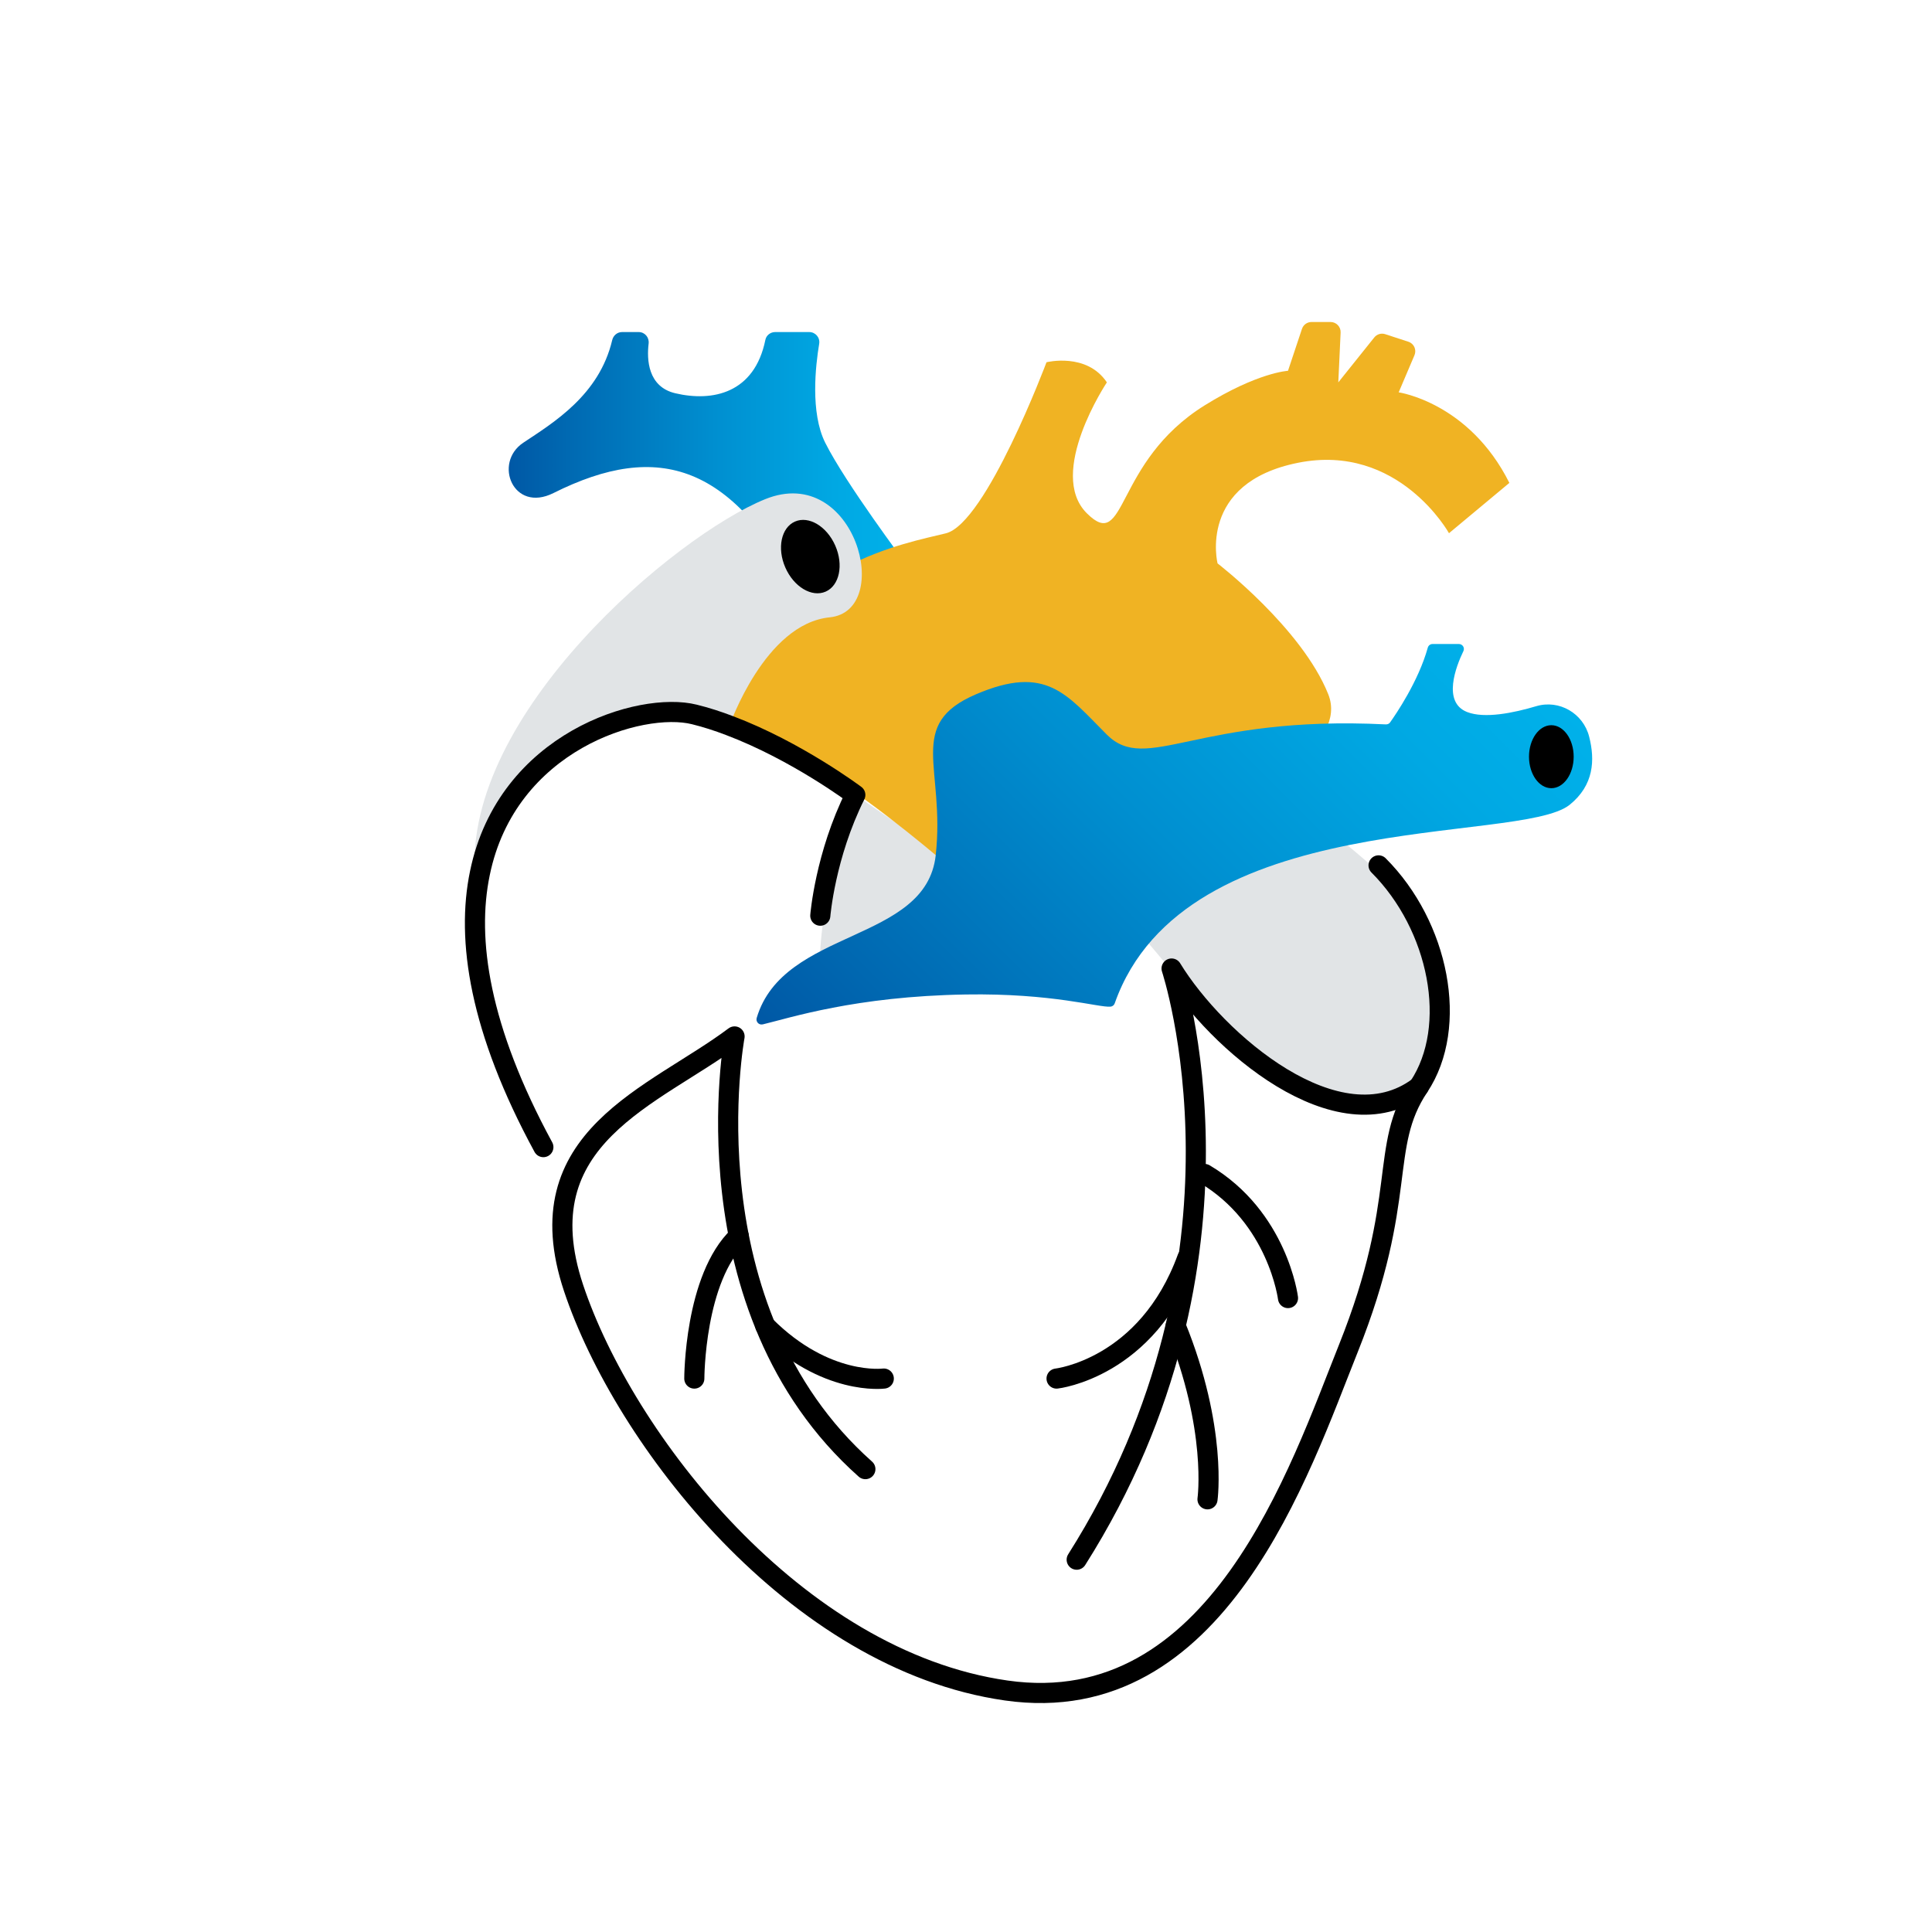 <?xml version="1.0" encoding="UTF-8"?><svg id="Layer_1" xmlns="http://www.w3.org/2000/svg" xmlns:xlink="http://www.w3.org/1999/xlink" viewBox="0 0 192 192"><defs><style>.cls-1{fill:url(#linear-gradient);}.cls-2{fill:#e1e4e6;}.cls-3{fill:none;stroke:#000;stroke-linecap:round;stroke-linejoin:round;stroke-width:2px;}.cls-4{fill:url(#New_Gradient_Swatch_1);}.cls-5{fill:url(#New_Gradient_Swatch_1-2);}</style><linearGradient id="New_Gradient_Swatch_1" x1="50.56" y1="46.5" x2="90" y2="46.5" gradientUnits="userSpaceOnUse"><stop offset="0" stop-color="#0058a5"/><stop offset=".14" stop-color="#0068b1"/><stop offset=".52" stop-color="#008fd0"/><stop offset=".82" stop-color="#00a8e3"/><stop offset="1" stop-color="#00b1ea"/></linearGradient><linearGradient id="linear-gradient" x1="86.11" y1="85.72" x2="138.99" y2="32.84" gradientUnits="userSpaceOnUse"><stop offset="0" stop-color="#f0b323"/><stop offset="1" stop-color="#f0b323"/></linearGradient><linearGradient id="New_Gradient_Swatch_1-2" x1="87.07" y1="113.41" x2="143.03" y2="57.45" xlink:href="#New_Gradient_Swatch_1"/></defs><path class="cls-2" d="M85,79s-3.97,11-3.48,18l16.63-9-13.14-9Z"/><path class="cls-2" d="M112.94,92.38c6.06,6.62,13.6,19.03,23.83,17.32s6.32-15.85,3.28-19.78c-3.05-3.93-10.05-8.93-10.05-8.93l-17.06,11.38Z"/><path class="cls-4" d="M80,60c-7-14-14.57-16.22-25-11-4,2-6-3-3-5s7.55-4.73,8.84-10.2c.11-.46,.5-.8,.98-.8h1.65c.61,0,1.06,.53,.99,1.14-.19,1.57-.09,4.29,2.64,4.94,3.73,.88,7.88,0,8.96-5.3,.09-.46,.51-.78,.97-.78h3.39c.62,0,1.09,.55,.99,1.16-.36,2.16-.9,6.84,.6,9.84,2,4,8,12,8,12l-10,4Z"/><path class="cls-1" d="M73.42,68.34c4.58-12.34,16.58-14.34,20.58-15.34s10-17,10-17c0,0,4-1,6,2,0,0-6,9-2,13s2.64-5.06,11.71-10.71c5.29-3.29,8.29-3.44,8.29-3.44l1.39-4.17c.14-.41,.52-.68,.95-.68h1.89c.57,0,1.03,.48,1,1.05l-.23,4.95,3.57-4.46c.26-.33,.7-.46,1.09-.33l2.3,.75c.56,.18,.84,.8,.61,1.34l-1.57,3.69s7,1,11,9l-6,5s-5-9-15-7-8,10-8,10c0,0,8.37,6.43,11,13,2,5-7.14,9.33-7.14,9.33l-31.86,6.67s-8.52-7.22-12.76-9.11-7.74-3.78-7.74-3.78l.92-3.77Z"/><path class="cls-3" d="M137,86c6,6,8,16,4,22s-1,11-7,26c-4.83,12.07-13,37-34,34s-38-25-43-40,8-19,16-25c0,0-5,27,13,43"/><path class="cls-3" d="M141,108c-8,6-20.14-4.5-24.57-11.75,0,0,9.57,28.75-9.43,58.75"/><path class="cls-3" d="M119.71,116.67c7.29,4.33,8.29,12.33,8.29,12.33"/><path class="cls-3" d="M118,125c-4,11-13,12-13,12"/><path class="cls-3" d="M116.84,131.77c4.16,10.23,3.16,17.23,3.16,17.23"/><path class="cls-3" d="M73.42,122.84c-4.42,4.16-4.42,14.16-4.42,14.16"/><path class="cls-3" d="M76.06,131.77c6,6,11.77,5.23,11.77,5.23"/><path class="cls-5" d="M75.79,101.8c-.38,.09-.7-.27-.59-.64,2.66-8.94,16.82-7.42,17.79-16.16s-3-13,4-16,9,0,13,4c3.98,3.98,8.95-1.95,27.74-1.01,.16,0,.32-.06,.41-.19,.59-.83,2.82-4.09,3.75-7.43,.06-.22,.25-.37,.48-.37h2.61c.37,0,.61,.38,.45,.71-.74,1.53-2.11,5.08,.37,6.05,1.74,.68,4.62,.09,6.87-.58,2.29-.68,4.67,.71,5.26,3.03s.48,4.82-1.94,6.77c-4.98,4-38.28,.06-45.21,19.73-.06,.18-.22,.31-.42,.33-1.2,.1-5.73-1.35-14.38-1.21-11,.18-17.51,2.34-20.21,2.98Z"/><ellipse cx="154.17" cy="75.2" rx="2.22" ry="3.13"/><path class="cls-2" d="M82.45,61.35c-6.45,.65-9.95,10.76-9.95,10.76-1.15-.44-2.32-.82-3.5-1.11-5.32-1.33-18.62,2.65-21.31,15.78l-.49,.29c-1.2-16.07,19.92-33.86,28.86-37.47,8.94-3.6,12.84,11.11,6.39,11.75Z"/><path class="cls-3" d="M81.52,91s.48-6,3.48-12c0,0-5.82-4.37-12.5-6.89-1.15-.44-2.32-.82-3.5-1.11-5.32-1.33-18.62,2.65-21.31,15.78-1.37,6.6-.05,15.51,6.31,27.22"/><ellipse cx="80.53" cy="55.31" rx="2.71" ry="3.8" transform="translate(-15.42 36.92) rotate(-23.63)"/></svg>